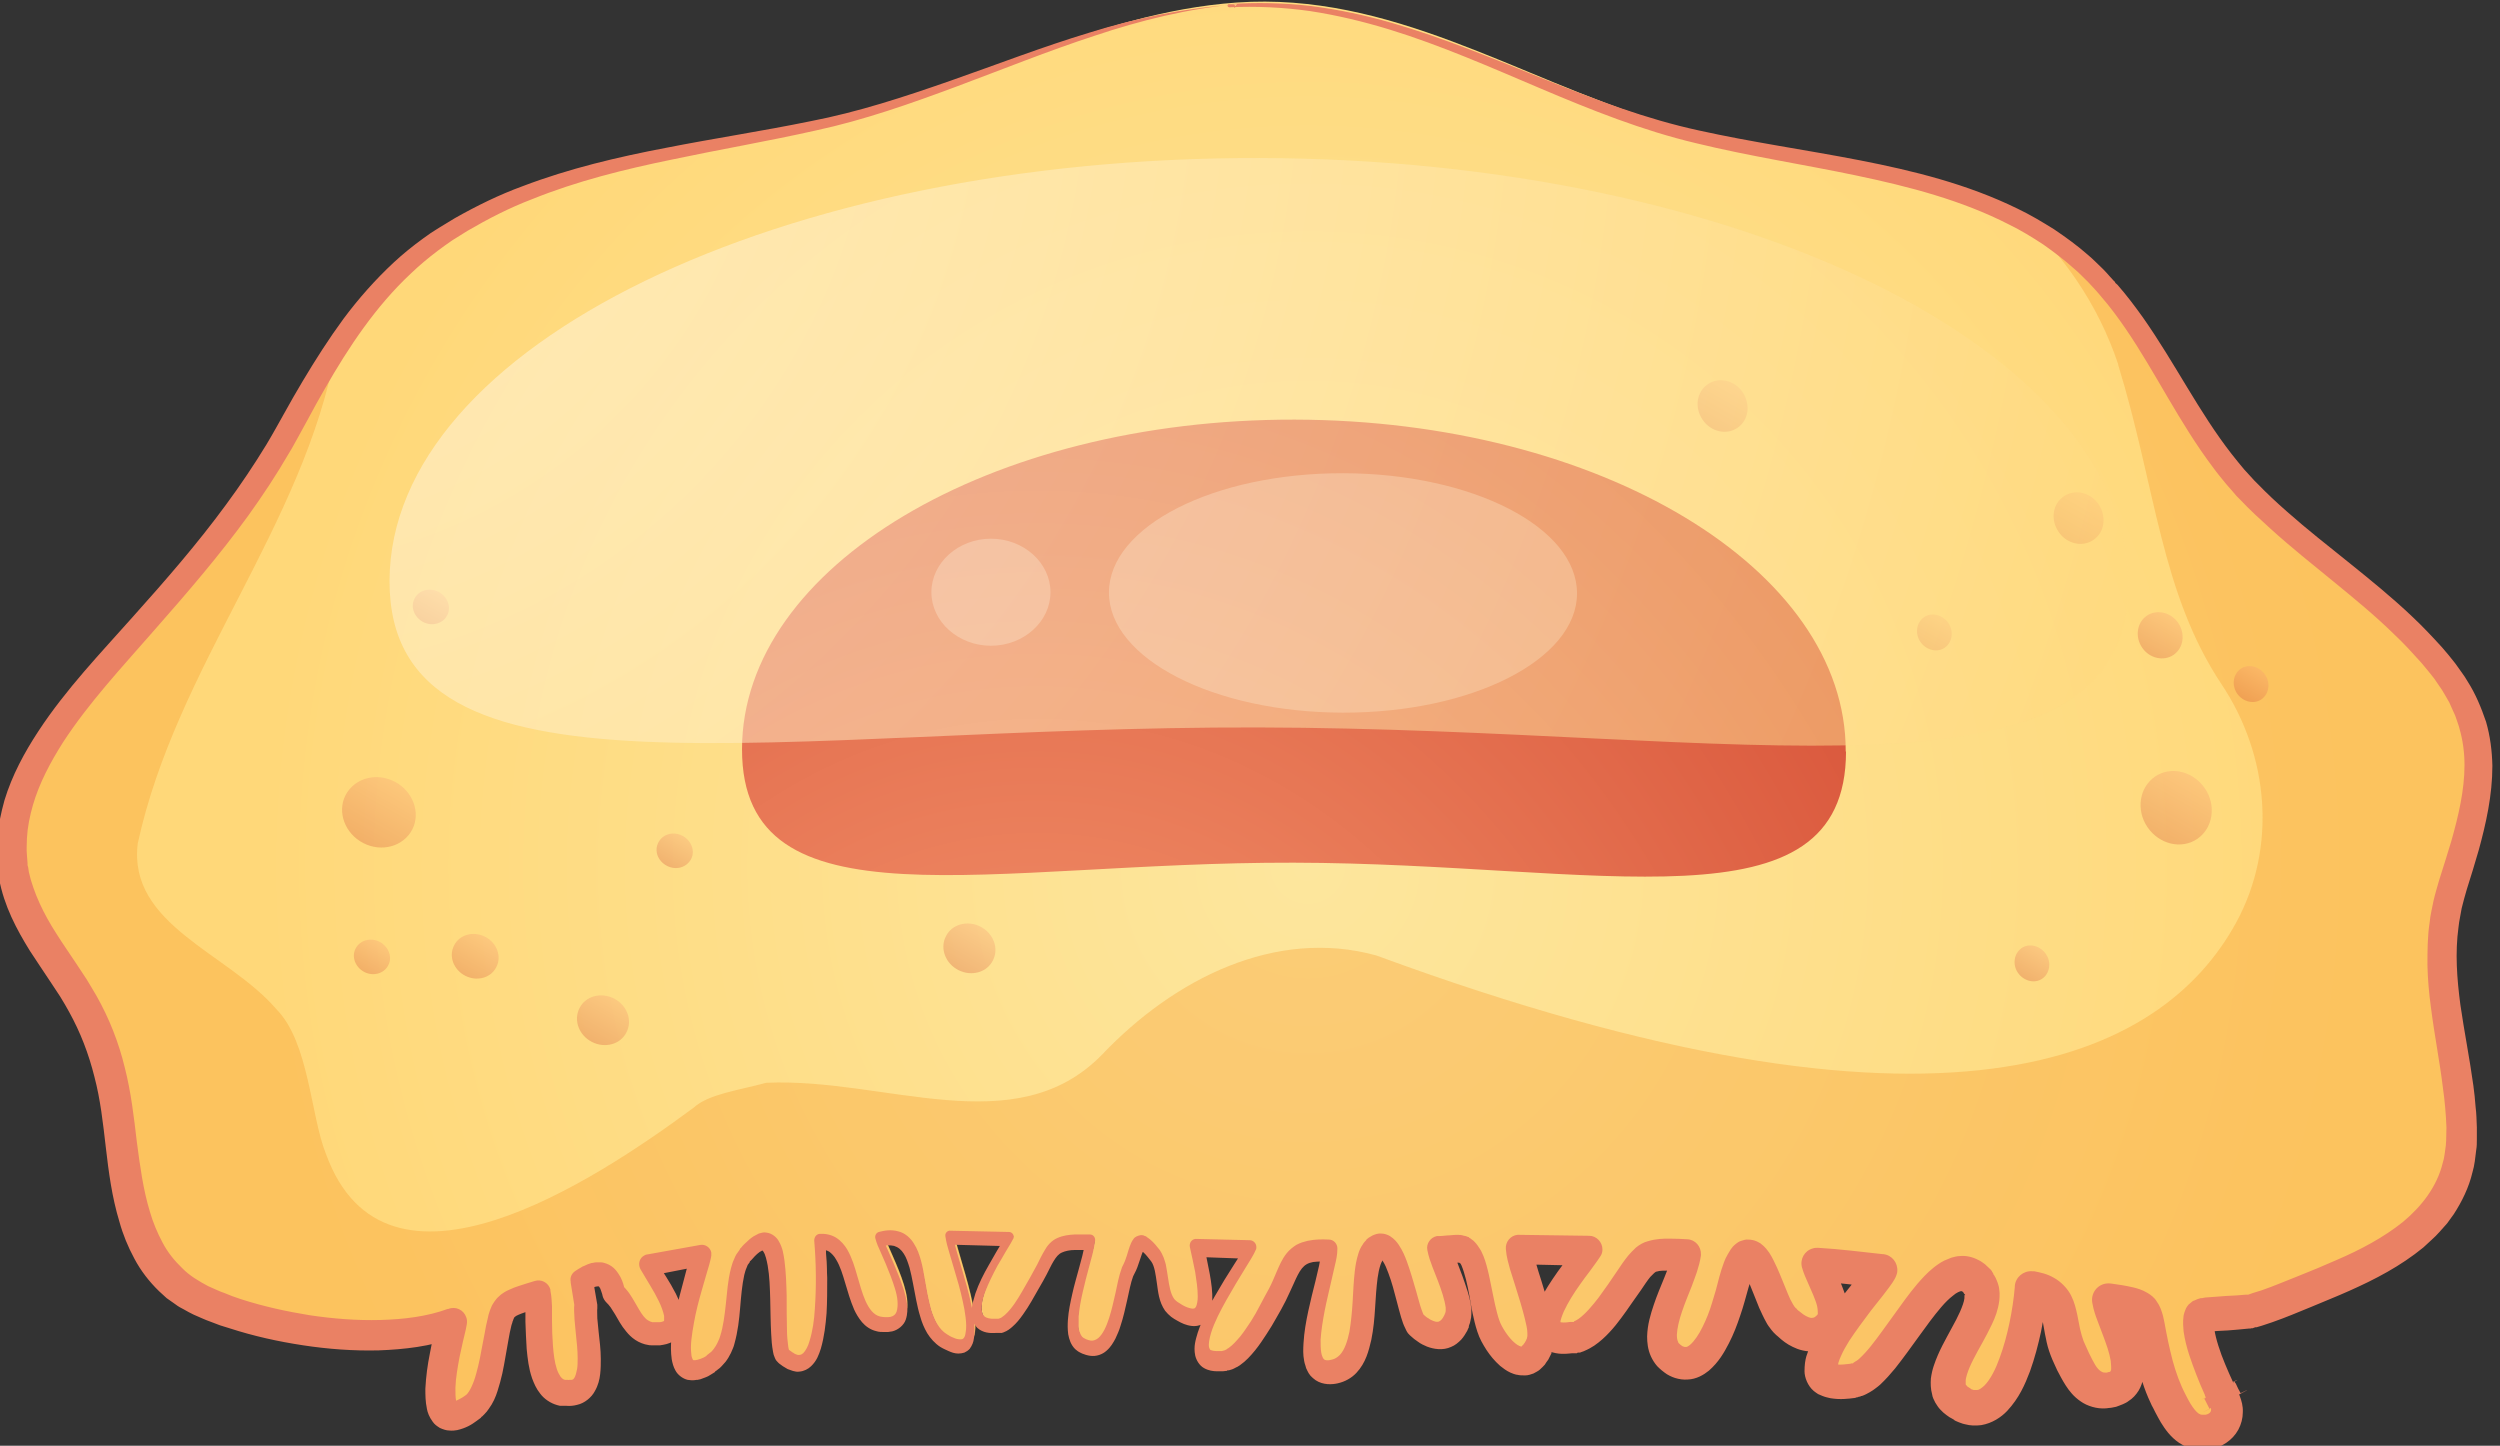 <?xml version="1.0" encoding="UTF-8"?>
<svg id="Layer_2" data-name="Layer 2" xmlns="http://www.w3.org/2000/svg" xmlns:xlink="http://www.w3.org/1999/xlink" viewBox="0 0 78.94 45.65">
  <rect x="0" y="0" width="78.94" height="45.65" fill="#333333" stroke="none"/>
  <defs>
    <style>
      .cls-1 {
        fill: url(#radial-gradient);
      }

      .cls-1, .cls-2, .cls-3, .cls-4, .cls-5, .cls-6, .cls-7, .cls-8, .cls-9, .cls-10, .cls-11, .cls-12, .cls-13, .cls-14, .cls-15, .cls-16, .cls-17, .cls-18, .cls-19, .cls-20, .cls-21 {
        stroke-width: 0px;
      }

      .cls-2 {
        fill: url(#New_Gradient_Swatch_28-2);
      }

      .cls-3 {
        fill: url(#New_Gradient_Swatch_28-3);
      }

      .cls-4 {
        fill: url(#New_Gradient_Swatch_28-9);
      }

      .cls-5 {
        fill: url(#New_Gradient_Swatch_28-8);
      }

      .cls-6 {
        fill: url(#New_Gradient_Swatch_28-5);
      }

      .cls-7 {
        fill: url(#New_Gradient_Swatch_28-6);
      }

      .cls-8 {
        fill: url(#New_Gradient_Swatch_28-4);
      }

      .cls-9 {
        fill: url(#New_Gradient_Swatch_28-7);
      }

      .cls-10 {
        fill: url(#New_Gradient_Swatch_28-12);
      }

      .cls-11 {
        fill: url(#New_Gradient_Swatch_28-11);
      }

      .cls-12 {
        fill: url(#New_Gradient_Swatch_28-14);
      }

      .cls-13 {
        fill: url(#New_Gradient_Swatch_28-10);
      }

      .cls-14 {
        fill: url(#New_Gradient_Swatch_28-13);
      }

      .cls-15 {
        fill: url(#radial-gradient-3);
        opacity: .5;
      }

      .cls-16 {
        fill: url(#radial-gradient-2);
      }

      .cls-22, .cls-18, .cls-19 {
        opacity: .3;
      }

      .cls-17 {
        fill: url(#New_Gradient_Swatch_28);
      }

      .cls-18, .cls-20 {
        fill: #f3911f;
      }

      .cls-19 {
        fill: #fff;
      }

      .cls-21 {
        fill: #ea8164;
      }
    </style>
    <radialGradient id="radial-gradient" cx="224.37" cy="131.01" fx="224.37" fy="131.01" r="33.03" gradientTransform="translate(-183.24 158.09) rotate(-60.49)" gradientUnits="userSpaceOnUse">
      <stop offset="0" stop-color="#fde69d"/>
      <stop offset="1" stop-color="#ffd879"/>
    </radialGradient>
    <radialGradient id="radial-gradient-2" cx="-1179.57" cy="6915.38" fx="-1179.57" fy="6915.38" r="20.74" gradientTransform="translate(2020.79 -13161.5) rotate(.13) scale(1.66 1.91)" gradientUnits="userSpaceOnUse">
      <stop offset="0" stop-color="#f89e74"/>
      <stop offset="1" stop-color="#d75137"/>
    </radialGradient>
    <linearGradient id="New_Gradient_Swatch_28" data-name="New Gradient Swatch 28" x1="208.27" y1="109.51" x2="209.65" y2="109.51" gradientTransform="translate(-183.24 158.09) rotate(-60.49)" gradientUnits="userSpaceOnUse">
      <stop offset="0" stop-color="#d45037"/>
      <stop offset="1" stop-color="#f79b74"/>
    </linearGradient>
    <linearGradient id="New_Gradient_Swatch_28-2" data-name="New Gradient Swatch 28" x1="210.32" y1="104.63" x2="212.5" y2="104.63" xlink:href="#New_Gradient_Swatch_28"/>
    <linearGradient id="New_Gradient_Swatch_28-3" data-name="New Gradient Swatch 28" x1="206.8" y1="106.69" x2="207.87" y2="106.69" xlink:href="#New_Gradient_Swatch_28"/>
    <linearGradient id="New_Gradient_Swatch_28-4" data-name="New Gradient Swatch 28" x1="217.33" y1="102.86" x2="218.4" y2="102.86" xlink:href="#New_Gradient_Swatch_28"/>
    <linearGradient id="New_Gradient_Swatch_28-5" data-name="New Gradient Swatch 28" x1="214.43" y1="113.36" x2="215.5" y2="113.36" xlink:href="#New_Gradient_Swatch_28"/>
    <linearGradient id="New_Gradient_Swatch_28-6" data-name="New Gradient Swatch 28" x1="208.42" y1="114.02" x2="209.96" y2="114.02" xlink:href="#New_Gradient_Swatch_28"/>
    <linearGradient id="New_Gradient_Swatch_28-7" data-name="New Gradient Swatch 28" x1="216.1" y1="122.97" x2="217.63" y2="122.97" xlink:href="#New_Gradient_Swatch_28"/>
    <linearGradient id="New_Gradient_Swatch_28-8" data-name="New Gradient Swatch 28" x1="243.28" y1="150.83" x2="244.69" y2="150.83" xlink:href="#New_Gradient_Swatch_28"/>
    <linearGradient id="New_Gradient_Swatch_28-9" data-name="New Gradient Swatch 28" x1="238.38" y1="153.94" x2="240.61" y2="153.94" xlink:href="#New_Gradient_Swatch_28"/>
    <linearGradient id="New_Gradient_Swatch_28-10" data-name="New Gradient Swatch 28" x1="243.52" y1="154.08" x2="244.6" y2="154.08" xlink:href="#New_Gradient_Swatch_28"/>
    <linearGradient id="New_Gradient_Swatch_28-11" data-name="New Gradient Swatch 28" x1="232.44" y1="152.4" x2="233.53" y2="152.4" xlink:href="#New_Gradient_Swatch_28"/>
    <linearGradient id="New_Gradient_Swatch_28-12" data-name="New Gradient Swatch 28" x1="240.01" y1="144.58" x2="241.09" y2="144.58" xlink:href="#New_Gradient_Swatch_28"/>
    <linearGradient id="New_Gradient_Swatch_28-13" data-name="New Gradient Swatch 28" x1="245.16" y1="146.76" x2="246.73" y2="146.76" xlink:href="#New_Gradient_Swatch_28"/>
    <linearGradient id="New_Gradient_Swatch_28-14" data-name="New Gradient Swatch 28" x1="242.7" y1="135.23" x2="244.27" y2="135.23" xlink:href="#New_Gradient_Swatch_28"/>
    <radialGradient id="radial-gradient-3" cx="230.53" cy="88.95" fx="230.53" fy="88.95" r="65" gradientTransform="translate(-183.24 158.09) rotate(-60.49)" gradientUnits="userSpaceOnUse">
      <stop offset="0" stop-color="#fff"/>
      <stop offset="1" stop-color="#ffd879"/>
    </radialGradient>
  </defs>
  <g id="Layer_1-2" data-name="Layer 1">
    <g>
      <path class="cls-1" d="M70.48,44.05c-.19-.38-1.05-2.24-.73-2.61.06-.06,1.36-.09,1.57-.14.59-.16,1.17-.42,1.74-.64,2.47-.99,5.02-2.11,4.92-5.14-.09-2.71-1.14-4.91-.3-7.61.77-2.47,1.5-4.58-.25-6.83-1.75-2.26-4.34-3.71-6.29-5.77-1.77-1.87-2.66-4.36-4.35-6.3-3.56-4.09-9.66-3.7-14.45-5.19C47.89,2.44,43.91-.26,39.05.08c-4.54.32-8.6,2.78-12.99,3.76-3.99.89-8.45,1.19-11.95,3.49-2.36,1.55-3.66,3.82-4.98,6.23-1.32,2.4-3.01,4.32-4.8,6.36-1.74,1.97-4.24,4.54-3.87,7.39.19,1.46,1.14,2.62,1.91,3.81.86,1.34,1.23,2.63,1.43,4.2.26,2.11.42,4.62,2.58,5.65,2.01.96,5.83,1.53,7.94.73-.06.43-1.11,4.01.72,2.61.46-.35.61-1.54.71-2.08.22-1.17.18-1.12,1.31-1.46.16.7-.2,2.93.82,3.12,1.35.25.59-2.12.71-2.74-.03-.26-.07-.52-.12-.78.55-.38.89-.25,1.02.39.42.34.56,1.24,1.22,1.28,1.5.09.11-1.72-.13-2.17.55-.12,1.1-.21,1.66-.31-.07.51-1.56,4.57.33,3.43,1.02-.62.48-2.7,1.1-3.44,1.55-1.85.79,2.83,1.21,3.18,1.47,1.24,1.23-2.9,1.16-3.61,1.28-.08.76,2.66,2.07,2.62,1.25-.04-.04-2.18-.18-2.71,1.71-.46.85,2.54,2.07,3.23,1.67.95.21-2.64.14-3.27.62.02,1.24.01,1.86.04-.19.39-1.99,2.96-.26,2.74.41-.05.9-1.03,1.07-1.31.66-1.11.42-1.36,1.76-1.31-.06.63-.98,2.83-.27,3.23,1.13.64,1.2-1.85,1.48-2.36.31-.58.19-1.32.85-.45.32.43.1,1.37.61,1.71,1.47.98.82-1.33.7-1.96.55,0,1.1.05,1.65.05-.17.48-2.73,3.84-.78,3.51.63-.11,1.32-1.47,1.59-1.95.57-1.03.42-1.6,1.72-1.54-.02.81-1.27,4,.07,3.85,1.47-.17.72-3.26,1.36-3.86.73-.68,1.02,2.07,1.33,2.37.45.42,1,.54,1.28-.15.23-.55-.44-1.67-.53-2.23.18,0,.6-.08.75,0,.49.28.49,1.88.83,2.57.32.67,1.1,1.5,1.56.45.26-.59-.57-2.37-.62-3.02.73.03,1.46.04,2.19.04-.24.41-2.59,3.03-.47,2.75.61-.08,1.26-1.1,1.57-1.56.74-1.06.63-1.14,1.99-1.06-.09.8-1.27,2.55-.5,3.21,1.09.93,1.8-1.53,1.96-2.17.63-2.57,1.07.45,1.65,1.03.4.4.93.68,1.39.19.46-.49-.23-1.47-.36-1.96.67.04,1.35.13,2.02.2-.27.57-3.51,3.89-.87,3.47,1.19-.19,2.73-4.49,3.93-3.11.82.94-2,3.12-.45,3.87,1.56.75,2.11-2.79,2.17-3.65,1.16.18.76,1.11,1.23,2.06.24.5.53,1.26,1.24,1.13,1.28-.24.12-2.04-.01-2.82,1.28.18,1.08.21,1.34,1.41.12.57.27,1.17.55,1.68.22.41.47.99,1.02,1.04.62.06,1.04-.48.74-1.07-.4-.8.22.42,0,0Z"/>
      <g>
        <path class="cls-16" d="M58.29,23.73c-.01,5.76-7.81,3.53-17.44,3.51-9.63-.02-17.43,2.17-17.42-3.59.01-5.76,7.83-10.42,17.45-10.4,9.63.02,17.42,4.71,17.4,10.48Z"/>
        <ellipse class="cls-19" cx="42.4" cy="18.72" rx="3.78" ry="7.39" transform="translate(23.59 61.08) rotate(-89.87)"/>
        <path class="cls-19" d="M33.17,18.7c0,.93-.85,1.69-1.88,1.69s-1.88-.76-1.88-1.69c0-.93.85-1.69,1.88-1.69s1.88.76,1.88,1.69Z"/>
      </g>
      <path class="cls-20" d="M70.42,43.93s.04.09.06.12c.1.2.02.03-.06-.12Z"/>
      <path class="cls-18" d="M66.88,11.51c1.2,3.9,1.34,7.2,3.27,10.1,1.5,2.25,1.75,5.15.46,7.52-2.35,4.3-9.17,7.66-27.15,1.04-3.18-.88-6.39.74-8.66,3.13-2.74,2.81-6.84.72-10.61.89-.82.23-1.81.35-2.28.78-3.16,2.34-9.74,6.66-11.62,1.46-.48-1.19-.53-3.52-1.56-4.56-1.52-1.78-4.7-2.66-4.38-5.24,1.22-5.6,5.25-10.03,6.26-15.6-.52.81-1,1.66-1.47,2.53-1.32,2.4-3.01,4.32-4.8,6.36-1.74,1.97-4.24,4.54-3.87,7.39.19,1.46,1.14,2.62,1.91,3.81.86,1.34,1.23,2.63,1.43,4.2.26,2.11.42,4.62,2.58,5.65,2.01.96,5.83,1.53,7.94.73-.06.43-1.11,4.01.72,2.61.46-.35.61-1.54.71-2.08.22-1.17.18-1.12,1.31-1.46.16.7-.2,2.93.82,3.12,1.35.25.59-2.12.71-2.74-.03-.26-.07-.52-.12-.78.55-.38.89-.25,1.02.39.42.34.56,1.24,1.22,1.28,1.5.09.11-1.72-.13-2.17.55-.12,1.1-.21,1.66-.31-.07.51-1.56,4.57.33,3.43,1.02-.62.48-2.7,1.1-3.44,1.55-1.85.79,2.83,1.21,3.18,1.47,1.24,1.23-2.9,1.16-3.61,1.28-.08.76,2.66,2.07,2.62,1.25-.04-.04-2.18-.18-2.71,1.71-.46.85,2.54,2.07,3.23,1.67.95.21-2.64.14-3.27.62.02,1.24.01,1.86.04-.19.39-1.99,2.96-.26,2.74.41-.05.9-1.03,1.07-1.31.66-1.11.42-1.36,1.76-1.31-.06.63-.98,2.83-.27,3.23,1.13.64,1.2-1.85,1.48-2.36.31-.58.19-1.32.85-.45.32.43.1,1.37.61,1.71,1.47.98.82-1.33.7-1.96.55,0,1.1.05,1.65.05-.17.48-2.73,3.84-.78,3.51.63-.11,1.32-1.47,1.59-1.95.57-1.03.42-1.6,1.72-1.54-.02.81-1.27,4,.07,3.85,1.47-.17.72-3.26,1.36-3.86.73-.68,1.02,2.07,1.33,2.37.45.42,1,.54,1.28-.15.23-.55-.44-1.67-.53-2.23.18,0,.6-.08.75,0,.49.28.49,1.88.83,2.57.32.67,1.1,1.5,1.56.45.26-.59-.57-2.37-.62-3.02.73.03,1.46.04,2.19.04-.24.41-2.59,3.03-.47,2.75.61-.08,1.26-1.1,1.57-1.56.74-1.06.63-1.14,1.99-1.06-.09.8-1.27,2.55-.5,3.21,1.09.93,1.8-1.53,1.96-2.17.63-2.57,1.07.45,1.65,1.03.4.4.93.68,1.39.19.46-.49-.23-1.47-.36-1.96.67.04,1.35.13,2.02.2-.27.57-3.51,3.89-.87,3.47,1.19-.19,2.73-4.49,3.93-3.11.82.94-2,3.12-.45,3.87,1.56.75,2.11-2.79,2.17-3.65,1.16.18.76,1.11,1.23,2.06.24.5.53,1.26,1.24,1.13,1.28-.24.12-2.04-.01-2.82,1.47.21,1,.21,1.49,2.03.12.42.28.84.48,1.23.2.39.46.84.94.88.62.06,1.04-.48.74-1.07-.21-.42-.14-.28-.06-.12-.26-.55-.97-2.15-.67-2.49.06-.06,1.36-.09,1.57-.14.59-.16,1.17-.42,1.74-.64,2.47-.99,5.02-2.11,4.92-5.14-.09-2.71-1.14-4.91-.3-7.61.77-2.47,1.5-4.58-.25-6.83-1.75-2.26-4.34-3.71-6.29-5.77-1.77-1.87-2.66-4.36-4.35-6.3-.9-1.03-1.96-1.78-3.12-2.34,1.43,1.31,2.56,2.89,3.21,4.84Z"/>
      <path class="cls-21" d="M39.06.13c-1.54.14-3.04.51-4.5,1-1.47.48-2.9,1.06-4.35,1.6-1.45.54-2.92,1.06-4.45,1.39-1.51.34-3.04.6-4.55.92-1.51.31-3,.68-4.41,1.25-.71.27-1.39.62-2.04,1l-.48.3c-.14.1-.32.22-.46.33-.29.22-.58.46-.85.72-1.1,1.03-1.95,2.3-2.71,3.63-.19.33-.38.67-.56,1.01l-.28.51c-.1.17-.18.34-.29.51-.4.69-.83,1.34-1.29,1.98-.92,1.27-1.94,2.45-2.96,3.61-1.02,1.17-2.07,2.29-2.89,3.55-.4.63-.75,1.29-.95,1.98-.1.35-.17.69-.19,1.05,0,.18-.02.35,0,.53l.02.26v.02s0,0,0,0v.04s.02.07.02.07l.02.14.06.24.08.25c.06.17.12.33.2.5.15.33.33.65.53.96.2.32.42.63.63.95l.33.5.15.25.16.27c.4.71.7,1.47.89,2.26.2.78.29,1.58.38,2.34.1.76.2,1.51.41,2.2.1.35.24.68.4.98.16.31.38.58.62.81.23.24.54.42.82.57.17.07.36.17.52.22l.25.1.26.09c.71.23,1.44.39,2.18.51.74.11,1.49.17,2.23.15.74-.02,1.48-.11,2.13-.35h.02c.23-.09.48.03.56.26.03.07.03.15.02.22-.02.13-.04.2-.06.29l-.06.25c-.04.17-.07.33-.11.5-.06.33-.12.66-.13.97,0,.15,0,.3.02.4,0,.05.03.08.02.07,0,0-.07-.05-.08-.04-.02,0,.02,0,.06-.02.05-.02.1-.05.16-.08.06-.03.12-.08.18-.12h0s.03-.03-.03.02h0s0,0,0,0h.01s.02-.03.02-.03c.01-.01.04-.03.04-.04,0-.01,0-.01.02-.03.06-.09.12-.22.17-.36.05-.14.09-.3.13-.46.04-.16.07-.32.1-.49l.1-.52c.03-.17.06-.34.11-.53.01-.05.02-.1.04-.15.01-.05.04-.11.06-.16.02-.06.06-.12.1-.18.04-.06.09-.12.15-.17.06-.06.11-.09.17-.13.05-.03.11-.06.16-.08.1-.05.19-.08.28-.11.18-.06.34-.11.51-.16h0c.21-.07.44.05.5.27,0,.01,0,.02,0,.04.04.19.04.34.05.49v.43c0,.28.01.55.03.81.02.26.05.52.12.73.03.1.08.19.12.25.05.06.09.09.14.1h.02s0,0,0,0h0s0,0,0,0c0,0,.02,0-.02,0h.01s.03,0,.03,0h.05s.04.01.04,0c.02,0,.05,0,.08,0,.04-.01.05-.01.09-.07.03-.05.06-.15.08-.26.02-.11.02-.23.02-.36,0-.25-.03-.52-.06-.8-.01-.14-.03-.28-.04-.43,0-.15-.03-.29,0-.52v.11s-.12-.74-.12-.74v-.03c-.03-.14.04-.27.15-.34.06-.04.12-.08.18-.11.03-.02.06-.04.1-.05.04-.02.07-.03.11-.05.04-.01.08-.03.12-.04.05,0,.09-.02.14-.02.05,0,.1,0,.16,0,.05,0,.11.02.17.04.11.04.21.11.28.19.07.08.12.16.16.23.04.08.07.15.09.22.02.07.04.14.05.21l-.12-.2c.22.19.33.39.43.56.1.17.19.34.28.45.05.06.09.1.14.13.05.03.09.05.14.06,0,0,.04,0,.03,0h.07c.06,0,.08,0,.11,0,.06,0,.12-.02.14-.03.02-.01,0,0,.02-.02,0-.02,0-.08,0-.15-.03-.14-.09-.31-.17-.47-.08-.16-.17-.33-.27-.49l-.15-.25c-.05-.09-.1-.17-.16-.27h0c-.08-.16-.03-.35.13-.43.03-.02.06-.03.09-.03l1.67-.3h0c.16-.03.32.08.35.24,0,.03,0,.07,0,.1-.02.13-.05.21-.07.3l-.08.27-.15.52c-.1.35-.19.69-.25,1.04-.06.34-.12.7-.08.98,0,.07.03.13.04.16.02.03.02.02.03.03.04.01.19-.02.33-.09l.1-.06h0s-.03.02-.02.01h0s.01-.02.01-.02l.03-.02.05-.04c.09-.06.1-.1.14-.14.04-.05.08-.12.11-.18.03-.07.07-.14.09-.22.1-.31.14-.66.18-1.02.04-.36.06-.73.16-1.12.03-.1.05-.19.1-.29.02-.05.04-.1.07-.15l.1-.14.02-.04h0s.01-.02.01-.02h.01s.05-.06.05-.06c.03-.03.06-.07.1-.1.08-.08.16-.15.25-.21.05-.03.11-.06.17-.09.08-.02.15-.05.24-.03.19.02.34.17.39.27.13.22.15.42.18.61.05.38.06.75.07,1.12,0,.37,0,.73.01,1.09,0,.18.02.35.04.51,0,.03.02.08.02.09,0,0,0,.03,0,.01,0,0-.02-.01,0,0l.11.08s.06.03.08.05c.03.01.06.02.08.03.02,0,.05.01.07,0,.04,0,.07-.02.11-.05.08-.08.16-.23.2-.38.1-.32.15-.67.17-1.03.05-.71.04-1.44-.02-2.15h0c0-.11.07-.2.17-.21h0c.17-.01.36.02.52.12.16.1.27.24.35.37.16.28.24.56.32.84.08.27.15.54.26.79.11.24.25.44.46.49.05.01.11.02.16.02,0,0,.02,0,.01,0h.03s.05,0,.05,0c.04,0,.05-.01.08-.01.1-.02.16-.08.19-.16.03-.09.04-.21.03-.34-.01-.13-.04-.26-.08-.39-.08-.26-.18-.52-.29-.78l-.17-.39c-.06-.13-.12-.26-.16-.42-.02-.08.02-.17.11-.2h0s0,0,0,0c.19-.05.39-.08.61-.02.22.05.4.22.5.39.11.17.17.35.22.53.05.18.08.35.11.53.06.35.12.69.21,1.02.1.32.24.62.5.78.04.03.15.09.21.11.06.03.14.05.2.05.06,0,.09,0,.12-.04.03-.03.05-.09.06-.17.03-.14.02-.32,0-.48-.02-.17-.05-.34-.09-.51-.07-.34-.17-.68-.27-1.01l-.15-.51c-.05-.17-.1-.33-.13-.54-.01-.08.04-.15.12-.17,0,0,.02,0,.02,0h0s1.87.04,1.87.04h0c.08,0,.15.07.15.15,0,.02,0,.05-.02.07-.08.16-.17.29-.25.43-.08.14-.16.28-.24.41-.15.28-.29.56-.4.85-.05.14-.09.29-.1.43-.01.14.01.26.08.32.06.06.19.09.34.08h.11s.03-.01.03-.01h0s0,0-.02,0h0s0,0,0,0h.01s.04-.01.06-.02c.02-.02.08-.05.13-.1.1-.09.2-.21.29-.34.09-.13.17-.26.25-.4l.24-.42c.08-.14.15-.27.23-.42.07-.14.14-.29.23-.44.08-.15.22-.32.41-.4.18-.08.36-.1.53-.11.17,0,.33,0,.5,0h0c.09,0,.16.08.16.17v.02c-.04.31-.12.56-.19.83-.07.26-.14.52-.2.79-.06.26-.11.52-.13.78,0,.13,0,.25,0,.37.02.11.06.21.11.27.03.03.05.04.13.08.05.02.09.03.14.04.09.01.16-.02.24-.08.15-.13.26-.38.34-.63.08-.25.14-.51.2-.78.06-.27.1-.53.21-.83l.05-.1s.03-.06.04-.09c.02-.05.04-.11.06-.17.04-.13.07-.25.14-.41.02-.04.04-.08.08-.13.01-.02.05-.05.09-.07.04-.02.08-.03.13-.04.05,0,.08,0,.11.02.03.01.07.02.08.04.04.03.09.06.11.08.13.11.21.22.3.33l.06.1s.04.08.06.13c.03.08.05.15.07.22.03.15.05.29.07.42.04.26.08.52.2.68l.05.05s.04.03.05.04c.03.02.11.07.16.1.1.06.22.1.3.11.08,0,.09,0,.13-.07.03-.07.05-.19.05-.31,0-.25-.04-.51-.08-.77-.05-.26-.11-.52-.17-.8-.02-.12.05-.23.17-.25.02,0,.03,0,.05,0h0s1.65.04,1.65.04h.02c.12,0,.22.11.21.23,0,.03,0,.05-.02.08-.06.14-.11.21-.16.3l-.16.26-.31.51c-.2.34-.4.68-.57,1.03-.08.17-.16.35-.21.52-.05.17-.09.36-.06.46.02.05.02.06.05.08.03.01.09.03.17.03.04,0,.08,0,.12,0h.06s.02,0,.02,0h0s0,0,0,0c-.05.01-.01,0-.02,0h0s.04-.01.04-.01l.07-.02s.02-.02.03-.02c.01,0,.02,0,.03-.02l.05-.03c.13-.09.25-.23.37-.37.12-.15.22-.31.33-.47.1-.16.2-.33.29-.51.09-.18.19-.35.28-.52.09-.17.16-.34.24-.53.08-.18.16-.39.32-.59.08-.1.19-.19.3-.26.06-.03.12-.06.18-.08.06-.02.12-.03.18-.05.24-.05.45-.05.67-.04.15,0,.27.13.27.28h0s0,0,0,0c0,.21-.04.37-.08.54l-.11.48c-.07.32-.15.63-.21.94-.06.31-.11.62-.13.92,0,.15,0,.29.02.41.02.12.07.21.1.22.03.02.1.04.24,0,.09-.02.17-.07.25-.15.15-.16.24-.44.3-.73.05-.3.08-.61.1-.93.02-.32.03-.65.07-.99.02-.17.05-.35.11-.54.03-.1.07-.2.15-.31.01-.03.04-.05.06-.08l.04-.04h0s-.02,0,.02-.03h0s.01-.01.01-.01l.05-.04s.08-.05.12-.07c.09-.04.18-.07.28-.06.1,0,.2.04.27.08.14.09.22.19.28.28.12.18.19.35.25.51.12.33.21.65.3.96.04.16.09.31.13.46.02.07.05.14.07.2.01.03.02.05.03.07,0,0,0,.02,0,0,0,0-.03-.03,0,0,.07.06.1.09.16.12.05.04.1.06.15.08.1.04.16.03.19.01.04-.02.1-.07.15-.18l.02-.04v-.02s.01,0,.01,0h0s-.01.04-.01.03h0s.03-.09.03-.11c0-.01,0-.01,0-.03v-.08c-.03-.24-.13-.54-.24-.83l-.18-.46c-.06-.16-.12-.32-.16-.53-.04-.2.1-.4.3-.44.02,0,.04,0,.05,0h.02c.05,0,.16-.01.25-.02.1,0,.2-.02.32-.02.06,0,.13,0,.22.03.03,0,.05.01.08.02l.05.02h.02s.01.02.01.02l.05.03.05.04.03.02s.03.03.05.05c.03.03.06.07.09.11.03.04.04.06.06.09l.05.08c.11.22.16.41.21.61.05.19.08.38.12.56.04.18.07.36.11.53.04.17.08.34.13.48.04.13.13.28.21.4.09.13.19.25.29.33.1.09.2.11.2.11,0,0,0,0,0,0,0-.01,0,0,.02-.02.01-.02.02-.02.04-.04.01-.02.03-.04.05-.07l.05-.09v-.02s.02-.01.02-.01h0s-.02.05-.02.04h0s0,0,0,0l.02-.07v-.03s.02-.02.01-.02c0,0,0-.01,0-.02,0,0,0,0,0-.02v-.05c0-.13-.04-.3-.08-.46-.08-.33-.19-.68-.3-1.03-.06-.18-.11-.35-.17-.54-.05-.19-.11-.37-.13-.63-.02-.23.15-.43.37-.45.01,0,.03,0,.04,0h.02s2.18.03,2.18.03h.02c.23,0,.42.2.42.43,0,.08-.02.15-.06.21-.08.12-.12.18-.18.26l-.16.22c-.11.14-.21.28-.31.42-.2.28-.38.57-.51.85-.06.14-.11.28-.11.35,0,.03,0,.05,0,.01,0-.03-.05-.04-.02-.03.03.02.18.03.33,0h.05s.01,0,.01,0h0s0,0,0,0c-.02,0,.04,0-.04,0h0s.03,0,.03,0h.07s0-.02.02-.03c0,0,0,0,.01,0l.04-.02s.05-.03.08-.05c.21-.15.43-.41.63-.67.1-.14.2-.28.3-.42l.3-.44c.1-.15.2-.3.33-.46.07-.08.15-.17.25-.26.11-.09.25-.17.38-.2.27-.08.48-.08.68-.08.2,0,.38.01.56.02h0c.25.01.44.23.43.48,0,.01,0,.02,0,.03-.03.21-.08.37-.13.53-.05.15-.11.3-.16.44-.11.28-.22.54-.31.81-.09.26-.15.52-.16.72,0,.1.01.18.04.23,0,.03.02.04.04.06,0,0,.02.02.02.02.03.02.06.05.08.06.01,0,.02,0,.03.01.01,0,.03.01.04.01.02,0,.03,0,.04,0,.02,0,.06-.01.13-.07.13-.11.28-.33.39-.56.12-.24.22-.49.3-.76.04-.13.08-.27.12-.4l.11-.42c.04-.15.09-.31.15-.47l.05-.12.07-.13s.06-.1.09-.15c.02-.03.05-.06.07-.09l.04-.04s.04-.03.06-.05c.02-.02.05-.03.07-.05.02-.01.05-.03.09-.04.07-.02.14-.05.23-.04.08,0,.17.02.22.04.06.02.12.06.16.08.16.12.21.21.28.3.11.17.17.32.24.46.13.29.23.56.34.82.05.13.11.25.17.35.03.05.06.09.08.11,0,0,0,0,.01.01,0,0,0,0,0,0h.01s.02.03.02.03c.03.03.05.05.07.06.08.07.18.14.25.17.08.04.14.05.17.04.03,0,.07-.01.12-.06.01-.01.03-.03.04-.04h0c-.07.08-.02.02-.03.04h0s0-.01,0-.01l.02-.02.03-.04s0,0,0,0c0,0,0,.01-.01.02,0,0,0,0,0,0h0s0-.02,0-.02c0-.04,0-.13-.02-.23-.02-.1-.07-.22-.12-.35-.05-.12-.11-.25-.17-.39-.06-.14-.13-.28-.19-.49-.07-.26.08-.53.34-.6.05-.02.11-.02.16-.02h.01c.7.04,1.38.13,2.04.2h.02c.27.03.46.27.44.54,0,.06-.03.13-.05.18-.02.04-.04.08-.06.11l-.05.08-.1.14-.19.25-.38.48c-.24.32-.48.64-.69.96-.1.16-.19.32-.26.48-.04.08-.06.15-.08.21-.02.07-.02.11-.02.13,0,.02,0-.06-.05-.08,0,0-.01-.01-.02-.01,0,0,0,0,0,0,0,0,.03,0,.04.01.1.02.27,0,.44-.02h0s0,0,0,0c-.02,0,.05-.01-.04,0h.02s.04-.01.04-.01h.04s.02-.01.02-.01c0,0,0,0,0,0,0-.01-.01,0,.02-.02.02-.02.05-.03.08-.05.03-.02.06-.04.09-.07.12-.11.24-.24.36-.39.24-.3.47-.63.71-.96.24-.33.48-.68.77-1.02.15-.17.3-.34.5-.5.1-.08.21-.16.35-.23.07-.03.15-.06.22-.09.09-.02.17-.05.27-.05.19-.02.4.03.57.12.09.04.15.09.22.14.06.05.11.11.17.16l.02.02s-.03-.03.03.04h0s0,.01,0,.01l.02.03.02.03v.02s.03.04.03.04c.03.05.06.1.08.16.03.06.03.09.05.14.03.09.03.18.04.26,0,.08,0,.17-.01.24-.04.3-.13.53-.23.74-.1.21-.2.4-.3.58-.2.36-.4.71-.49,1.01-.02.07-.04.14-.04.19,0,.05,0,.09,0,.11,0,.02,0,.03.03.05,0,0,.01.01.01.02l.03.02s.04.03.06.04h.02s0,.02,0,.02h0s-.04-.01-.03-.01h0s.07.03.07.03c.02,0,.05.02.06.02,0,0,.01,0,.02,0,0,0,.03,0,.04,0,.02,0,.03,0,.05,0,.06,0,.13-.05.23-.14.19-.19.36-.53.48-.87.13-.35.23-.72.31-1.1.08-.38.14-.78.17-1.14v-.03c.02-.28.27-.49.55-.47.02,0,.04,0,.06,0,.2.04.41.08.63.21.22.12.43.34.54.56.11.22.15.42.19.59l.09.46c.03.14.07.26.11.38.03.06.04.1.08.18l.1.22c.07.14.13.26.19.36.06.1.13.17.18.2.05.03.07.04.13.04.02,0,.03,0,.05,0-.01,0,.03,0-.03,0h0s0,0,0,0h0s.01,0,.01,0h.03s.06-.02.06-.02c0,0,0,0,.02,0,0,0,.02,0,.02-.01.02-.01,0,0,.03-.05.01-.06,0-.17-.01-.29-.04-.25-.14-.53-.25-.82l-.17-.45c-.06-.16-.12-.32-.16-.55-.06-.29.13-.57.42-.62.06-.01.12-.01.18,0h0c.22.03.43.06.69.12.12.03.28.07.46.18.05.03.09.06.14.1.04.04.09.08.12.13.03.05.06.09.09.14.02.04.04.09.06.13.06.16.09.29.11.4l.06.32c.04.2.08.41.13.61.09.4.21.78.36,1.12.02.04.04.08.06.13l.07.14c.05.09.09.18.14.26.09.15.19.27.26.32.04.02.07.04.1.04h.01s0,0,0,0c-.01,0,.03,0-.02,0h.08s.03,0,.04,0c0,0,0,0,.02,0,.08-.02.13-.05.15-.09.02-.03.03-.08,0-.18l-.02-.03-.04-.07-.07-.14-.05-.1c1.87-.91.53-.23.95-.43v.02s.03.04.03.04l.07.15.08.15c.83-.41-1.11.61-.92.48v-.02s-.03-.04-.03-.04l-.04-.08-.15-.31c-.09-.2-.18-.41-.26-.62-.08-.21-.16-.42-.23-.64-.07-.22-.13-.45-.17-.72-.01-.14-.03-.28,0-.5.01-.06.03-.11.06-.19.01-.03.03-.07.06-.11l.04-.05s.23-.19.14-.11l.05-.02s.06-.03.09-.04c.03-.01.07-.02.1-.03h.04s.1-.02.1-.02c.24-.02.45-.03.67-.05.21-.01.43-.02.61-.04h.03s.01,0,.01,0h0s0,0,0,0h.04s.14-.05.14-.05c.09-.03.19-.06.29-.09.38-.13.77-.3,1.18-.46.4-.16.79-.32,1.17-.49.77-.33,1.5-.72,2.11-1.21.6-.5,1.07-1.12,1.25-1.85.06-.18.07-.37.1-.56.02-.19.01-.39.02-.57-.01-.21-.02-.44-.04-.63l-.03-.3-.04-.31c-.1-.83-.27-1.68-.38-2.55-.06-.44-.1-.88-.11-1.33,0-.45,0-.91.07-1.36.02-.23.08-.45.12-.67.05-.22.12-.45.18-.66.13-.41.26-.82.38-1.22.23-.81.42-1.62.42-2.41,0-.39-.05-.78-.16-1.16-.02-.09-.06-.18-.09-.28l-.05-.14-.06-.13c-.04-.09-.08-.18-.12-.27l-.15-.26c-.05-.09-.1-.17-.16-.25l-.17-.25c-.12-.15-.27-.34-.4-.49-.27-.3-.55-.61-.86-.9-.6-.59-1.26-1.13-1.92-1.67-.66-.54-1.34-1.08-1.99-1.67-.32-.29-.65-.59-.95-.91l-.12-.12-.11-.13-.21-.24c-.14-.17-.29-.35-.42-.53-1.07-1.42-1.81-2.99-2.76-4.38-.24-.35-.49-.69-.76-1-.12-.15-.28-.32-.42-.47-.15-.14-.28-.29-.44-.42-.31-.28-.64-.53-.98-.77-.35-.23-.71-.45-1.08-.63-1.5-.77-3.16-1.2-4.83-1.55-1.67-.35-3.38-.61-5.06-1.02-1.69-.4-3.31-1.05-4.89-1.72-1.58-.67-3.16-1.37-4.79-1.87-.82-.25-1.65-.45-2.5-.58-.85-.12-1.7-.16-2.56-.12h0s-.05-.02-.05-.05c0-.03.02-.05.05-.05.86-.06,1.73-.04,2.59.06.86.11,1.71.29,2.54.53,1.66.48,3.26,1.15,4.85,1.79.8.32,1.6.63,2.4.91.82.28,1.63.52,2.46.7,1.67.37,3.37.61,5.07.94,1.69.33,3.4.75,4.99,1.53.4.19.78.42,1.15.65.37.25.73.51,1.06.8.17.14.33.31.49.46.08.08.15.16.22.24l.11.12.03.03.02.02v.02s.07.06.07.06c.29.33.56.69.81,1.04,1.01,1.44,1.77,2.99,2.8,4.31.13.17.26.32.39.48l.22.24.1.11.11.11c.29.3.6.59.92.87.63.56,1.31,1.09,1.98,1.63.67.54,1.35,1.09,1.99,1.7.32.3.62.62.93.96.15.17.27.32.42.51l.2.28c.07.09.13.19.19.29.25.39.43.83.58,1.27.13.45.19.92.2,1.39,0,.93-.2,1.82-.43,2.66-.12.42-.25.84-.38,1.25-.06.2-.11.39-.16.59-.03.2-.08.39-.1.6-.11.8-.05,1.62.06,2.45.12.83.29,1.68.41,2.55l.04.33.03.34c.03.23.03.43.04.65,0,.13,0,.24,0,.36,0,.12,0,.24-.02.35-.03.24-.05.48-.12.71-.11.47-.33.92-.59,1.32l-.21.29c-.08.09-.16.18-.24.27-.08.09-.16.17-.25.25-.09.08-.17.16-.26.24-.72.59-1.53,1.01-2.34,1.37-.4.18-.81.34-1.21.51-.39.16-.79.33-1.22.48-.11.04-.22.07-.33.11l-.17.05h-.04s-.05.02-.08.03h-.04s-.03.01-.03.01h-.05c-.25.03-.46.04-.67.06-.21.01-.43.02-.62.04h-.06s-.02.01,0,0c.02,0,.04,0,.06-.02.02,0,.04-.02.05-.03.03-.02.02-.01,0,0-.1.08.11-.1.1-.09,0,0,.01-.01.02-.02.01-.02.02-.03.02-.04,0-.02.01-.03.01-.03,0,0,0,.07,0,.14.02.16.07.35.13.54.06.19.13.38.21.57.08.19.16.38.25.57l.13.27.03.06.02.03h0c.2-.1-1.75.91-.92.49l-.07-.14-.07-.14-.02-.03v-.02c.4-.21-.95.45.92-.47-.01-.03,0,0,0,0v.02s.03.04.03.04l.07.14.04.07.05.11c.06.16.11.33.1.52,0,.19-.05.38-.14.55-.19.35-.54.56-.88.62-.04,0-.1.01-.14.02-.05,0-.11,0-.12,0h-.08c-.07,0-.04,0-.06,0h-.03s-.07-.02-.07-.02c-.18-.03-.35-.11-.49-.2-.28-.19-.45-.44-.58-.65-.06-.11-.12-.21-.17-.31l-.07-.14c-.03-.05-.06-.11-.08-.16-.21-.44-.34-.89-.44-1.33-.05-.22-.1-.44-.14-.65l-.06-.31c-.02-.1-.04-.18-.06-.22-.02-.05.01.01.01,0,0,0-.06-.03-.14-.05-.16-.04-.38-.07-.58-.1l.6-.62c.02.09.06.23.11.37l.17.44c.11.31.23.63.3,1.01.03.19.05.41,0,.67-.03.13-.07.27-.15.4-.08.13-.19.25-.32.33-.06.05-.12.07-.18.1-.06.03-.14.05-.21.08l-.15.03c-.06,0-.13.02-.19.02-.26.02-.57-.07-.78-.22-.22-.15-.36-.33-.47-.5-.11-.17-.19-.33-.27-.48l-.1-.22c-.03-.07-.08-.17-.11-.26-.07-.18-.12-.37-.15-.54-.04-.17-.06-.34-.09-.48-.03-.14-.06-.26-.09-.32-.04-.06-.06-.08-.12-.12-.05-.04-.16-.06-.27-.08l.61-.49c-.04.45-.11.86-.19,1.28-.09.42-.2.84-.35,1.26-.16.42-.34.84-.72,1.25-.19.2-.47.39-.82.45-.18.02-.34.02-.52-.03-.04-.01-.09-.02-.13-.04-.04-.01-.05-.02-.08-.03l-.07-.03h0s-.04-.02-.04-.02h0s-.02-.02-.02-.02l-.05-.03c-.06-.03-.13-.07-.19-.12-.03-.02-.06-.05-.1-.08l-.09-.09c-.06-.06-.11-.14-.16-.22-.04-.08-.09-.17-.1-.26-.05-.18-.05-.35-.04-.5.02-.15.05-.28.09-.4.16-.48.38-.84.57-1.2.1-.18.19-.35.26-.51.07-.16.13-.32.14-.43,0-.05,0-.09,0-.11,0,0,0-.02,0,0,0,0,0,.02.02.02,0,0,0,0,0,0v-.02s-.03-.03-.03-.03l-.02-.03h0s0-.01,0-.01c.06.07.02.02.03.04h0s-.04-.05-.05-.06c-.01,0-.03-.02-.04-.02,0,0-.01-.01-.01,0,0,0,0,0-.01,0-.02,0-.14.04-.25.14-.12.09-.25.22-.37.36-.24.28-.48.61-.71.93-.24.33-.48.67-.75,1.01-.14.17-.29.34-.47.51-.04.04-.1.08-.15.12-.05.04-.11.08-.18.12-.05.03-.16.09-.25.12h-.03s-.02.02-.02.02h-.04s-.04.02-.04.02h-.02c-.1.02-.03.01-.05.02h0s-.01,0-.01,0c-.23.03-.47.06-.78.01-.08-.02-.15-.03-.25-.07-.05-.02-.09-.04-.14-.06-.05-.03-.1-.07-.14-.1-.19-.16-.29-.43-.29-.62,0-.19.02-.35.06-.48.04-.13.09-.25.14-.36.1-.22.21-.41.33-.59.24-.37.49-.7.74-1.03l.38-.48.18-.23.08-.11.04-.07.4.71c-.68-.07-1.35-.17-1.99-.2l.51-.62c.02.07.08.21.13.34.06.13.12.27.18.42.06.15.12.31.16.49.04.18.07.39.03.64l-.02.09s-.02.06-.04.11c-.02.04-.04.08-.06.12-.02.04-.05.08-.05.09l-.03.04-.02.02h0s-.04.06-.04.06h0s-.12.12-.12.12c-.17.15-.41.27-.68.29-.26.02-.5-.05-.68-.14-.19-.09-.33-.2-.47-.33-.04-.03-.07-.06-.09-.08l-.02-.02-.03-.03-.06-.07c-.07-.09-.13-.17-.17-.25-.09-.16-.15-.3-.22-.45-.12-.29-.22-.56-.33-.82-.05-.12-.11-.25-.16-.32-.02-.03-.06-.07-.02-.03,0,0,.03.02.06.03.02,0,.07.02.11.02.05,0,.08,0,.12-.02.04-.02.05-.02.06-.03,0,0,.02-.02.02-.02h0s0,0,0,0c0,.01-.01.02-.02.04l-.03.06-.03.08c-.04.12-.08.23-.12.37l-.12.43c-.04.15-.09.3-.14.45-.1.3-.21.59-.36.88-.15.29-.32.59-.63.86-.16.13-.39.27-.67.28-.14.01-.27-.01-.4-.05-.06-.02-.11-.04-.17-.07-.06-.03-.11-.06-.16-.1-.04-.03-.06-.05-.09-.07-.06-.05-.1-.09-.14-.13-.08-.09-.15-.2-.2-.31-.1-.22-.12-.44-.12-.63.01-.38.11-.7.21-1,.1-.3.22-.58.33-.85.05-.13.11-.27.15-.39.04-.12.08-.25.09-.33l.43.51c-.17,0-.35-.02-.51-.02-.16,0-.31,0-.39.03-.04,0-.06.03-.09.05-.03.03-.07.07-.12.12-.09.11-.19.26-.29.41l-.31.44c-.1.15-.21.3-.32.45-.11.15-.23.3-.37.45-.14.15-.29.29-.48.42-.05.03-.1.06-.15.09l-.08.04s-.07.03-.11.05c-.04.01-.08.03-.11.04h-.07s-.03.02-.03.02h0s-.04,0-.04,0h0s-.02,0-.02,0h-.08c-.21.02-.43.05-.73-.06-.15-.05-.33-.18-.43-.36-.11-.19-.11-.36-.1-.51.03-.28.11-.48.2-.67.18-.37.39-.68.6-.98.11-.15.22-.3.33-.44l.16-.21c.05-.07.11-.15.13-.18l.37.65-2.21-.05.44-.45c0,.11.05.29.1.45.05.17.1.34.16.52.11.35.22.71.31,1.1.04.19.08.39.09.63v.09s0,.08,0,.12c0,.04-.01.08-.02.12,0,.05-.01.05-.02.08l-.02.07h0s-.02.05-.02.05h0s0,.03,0,.03l-.02.04-.08.16c-.04.05-.08.11-.11.16-.04.05-.1.1-.15.15-.05.05-.14.09-.21.13-.08.03-.17.06-.26.06-.09,0-.18,0-.25-.02-.04,0-.08-.02-.12-.03l-.1-.04c-.13-.06-.23-.14-.32-.21-.18-.16-.31-.32-.43-.5-.12-.19-.22-.36-.29-.58-.07-.21-.11-.4-.15-.58-.04-.19-.07-.37-.1-.55-.03-.18-.07-.35-.11-.52-.04-.16-.09-.32-.14-.44l-.02-.04s-.02-.03-.01-.02c0,0,0,0,0,0,0,0,0,0,0,0l-.03-.02-.05-.04h0s.05.03.04.03h0s0,0,0,0c0,0,.01,0,.02,0,0,0,0,0,.01,0,0,0-.03,0-.06,0-.06,0-.15,0-.23.01-.09,0-.17.02-.3.02l.37-.45c.02.11.07.26.12.4l.17.45c.11.32.24.64.28,1.04,0,.05,0,.11,0,.16,0,.06-.01.14-.03.21-.01.06-.02.08-.04.13h0s-.01.04-.01.04h0s0,.03,0,.03l-.02.04-.03.07c-.05.09-.11.19-.19.28-.09.09-.19.18-.32.23-.26.12-.55.07-.76-.01-.1-.04-.2-.09-.28-.15-.08-.05-.18-.13-.23-.18,0,0-.06-.05-.09-.09-.03-.04-.04-.06-.06-.1-.03-.06-.05-.11-.07-.15-.04-.09-.06-.18-.09-.26-.05-.17-.09-.33-.13-.48-.08-.31-.16-.62-.27-.91-.05-.14-.11-.28-.17-.37-.03-.05-.06-.07-.06-.07,0,0,.08.02.09,0,0,0,.02-.01,0,0l-.05.04h-.01s0,.01,0,.01c.04-.03.01,0,.02-.02h0s0,0,0,0c0,0,0,0-.01.02-.02.03-.04.07-.06.13-.04.12-.07.26-.09.41-.04.3-.06.63-.08.95-.02.33-.05.67-.12,1.01-.08.34-.17.72-.47,1.04-.15.16-.36.28-.59.33-.17.04-.46.06-.7-.1-.06-.04-.11-.09-.16-.14-.04-.05-.08-.11-.1-.16-.03-.05-.05-.11-.06-.16-.02-.05-.03-.1-.04-.15-.04-.2-.03-.38-.02-.56.02-.35.08-.68.15-1.01.07-.33.15-.64.23-.96l.11-.47c.03-.15.06-.31.07-.43l.27.29c-.18,0-.37,0-.53.02-.16.03-.26.09-.35.2-.09.11-.17.28-.25.46-.08.18-.17.37-.26.56-.09.18-.19.36-.29.53-.1.18-.2.35-.32.53-.11.17-.23.35-.36.51-.14.17-.28.33-.48.47l-.08.05s-.07.03-.1.05c-.03.02-.07.03-.1.04l-.07.02h-.04s-.03.02-.03.02h0s-.01,0-.01,0h-.02s-.09.01-.09.01c-.06,0-.12,0-.18,0-.12,0-.27-.02-.41-.1-.15-.08-.25-.26-.28-.4-.06-.29.02-.51.08-.72.07-.21.15-.4.24-.59.18-.37.39-.72.6-1.07l.32-.51.16-.25c.05-.08.1-.18.12-.22l.21.31-1.65-.06.22-.26c.05.26.11.53.16.8.05.28.09.56.08.86,0,.15-.02.31-.1.48-.04.09-.12.18-.22.24-.11.06-.22.07-.32.06-.19-.02-.33-.09-.47-.17-.07-.04-.11-.06-.19-.12-.03-.03-.07-.06-.1-.09l-.09-.1c-.2-.29-.22-.6-.26-.87-.04-.27-.07-.54-.18-.69-.08-.1-.16-.21-.24-.28-.04-.04-.09-.05-.05-.05.01,0,.02,0,.03,0,0,0,.01-.02.01,0,0,0-.01.02-.02.04-.04.09-.08.24-.13.37-.02.07-.05.14-.08.21-.02.04-.03.06-.05.1l-.04.08c-.08.21-.13.5-.19.76-.06.27-.12.54-.21.81-.04.14-.1.27-.16.4-.07.13-.15.27-.28.38-.13.12-.33.19-.52.16-.08-.01-.18-.04-.25-.07l-.1-.05s-.08-.05-.12-.09c-.14-.14-.19-.31-.22-.47-.02-.16-.02-.3-.01-.45.02-.29.08-.56.14-.83.06-.27.14-.54.21-.8.07-.26.15-.53.18-.77l.16.19c-.16,0-.32,0-.47,0-.15,0-.3.03-.41.08-.11.05-.18.14-.26.27-.08.13-.14.27-.22.42-.07.14-.16.29-.24.43l-.24.42c-.08.14-.17.28-.27.42-.1.14-.2.27-.34.39-.07.06-.14.12-.27.17l-.06.02h-.01s-.03,0-.03,0h0s-.03,0-.03,0h-.13c-.17.01-.39,0-.57-.16-.08-.08-.14-.19-.16-.29-.03-.1-.02-.2-.02-.29.02-.18.07-.35.12-.51.11-.32.26-.61.42-.89.08-.14.16-.28.24-.42.08-.14.17-.28.24-.4l.13.22-1.86-.05.15-.17c.02.15.07.32.12.49l.15.51c.1.34.2.68.27,1.03.04.18.07.35.09.54.02.18.04.37,0,.57-.01.1-.05.21-.13.32-.02.02-.05.05-.08.07-.03.02-.06.03-.09.05-.06.02-.13.03-.19.03-.12,0-.22-.04-.31-.08-.05-.02-.09-.04-.13-.06l-.06-.03s-.05-.03-.07-.04c-.17-.11-.31-.27-.41-.43-.1-.17-.17-.34-.22-.52-.11-.35-.16-.71-.23-1.05-.03-.17-.07-.34-.11-.5-.05-.16-.1-.32-.18-.44-.08-.13-.18-.21-.31-.25-.13-.03-.29-.02-.44.02l.12-.2c.03.11.09.24.15.37l.17.39c.11.26.22.53.31.81.04.14.08.29.1.44.02.15.02.32-.04.5-.06.18-.25.33-.43.37-.04,0-.1.02-.13.02h-.05s-.03,0-.03,0c-.03,0-.03,0-.04,0-.08,0-.17,0-.26-.03-.17-.04-.33-.15-.44-.28-.11-.13-.19-.27-.25-.4-.12-.28-.2-.56-.28-.83-.08-.27-.16-.54-.29-.75-.06-.11-.14-.19-.22-.25-.09-.05-.19-.07-.3-.06l.18-.21c.03.37.05.73.06,1.1,0,.37,0,.74-.02,1.11-.03.37-.07.74-.18,1.12-.06.19-.13.39-.31.56-.09.09-.23.16-.37.17-.07.01-.13,0-.2-.02-.06-.02-.11-.04-.17-.06-.05-.03-.1-.06-.15-.09l-.11-.08s-.06-.05-.09-.09c-.04-.05-.04-.07-.06-.11-.03-.07-.04-.11-.05-.17-.04-.21-.05-.39-.06-.58-.02-.37-.02-.73-.03-1.09-.01-.36-.02-.72-.08-1.06-.03-.16-.07-.34-.13-.43-.03-.05-.04-.04-.03-.04,0,0-.01,0-.02,0-.02.02-.04.02-.07.04-.06.04-.11.09-.16.14-.03.03-.06.07-.09.1l-.05.05h-.01s-.01.02,0,.01h0s-.01.03-.01.03l-.06.08-.04.1c-.03.06-.05.15-.07.22-.07.32-.1.68-.13,1.04-.03.36-.07.74-.18,1.13-.02.1-.07.19-.11.29-.05.1-.1.19-.17.28-.08.09-.17.2-.24.24l-.05.04-.03.02h-.01s0,.02,0,.02l-.03.02h0s-.13.08-.13.08c-.04.03-.09.05-.14.07-.05.02-.1.04-.16.06l-.09.02s-.07,0-.1.01c-.06.01-.15,0-.22-.01-.16-.04-.31-.16-.38-.29-.07-.12-.1-.25-.12-.36-.06-.44,0-.81.07-1.18.07-.37.15-.73.25-1.09l.14-.53.07-.26c.02-.08.05-.18.05-.23l.36.34-1.64.32.22-.46c.04.07.09.15.14.23l.16.25c.11.17.21.35.31.54.09.19.18.39.24.63.02.12.04.26,0,.43-.03.17-.16.36-.32.44-.15.09-.29.11-.42.13-.07,0-.14,0-.18,0h-.07c-.06,0-.08,0-.12-.01-.14-.02-.29-.08-.41-.16-.12-.08-.21-.17-.29-.27-.16-.19-.25-.37-.35-.54-.05-.08-.1-.16-.14-.22-.05-.07-.09-.11-.13-.15-.06-.06-.1-.13-.12-.2-.01-.05-.02-.09-.04-.14-.01-.04-.03-.08-.04-.11-.02-.03-.03-.05-.04-.06-.01-.01-.01,0-.01,0,0,0,0,0,0,0,0,0,0,0-.02,0,0,0-.02,0-.03,0-.01,0-.03.01-.05.01-.02,0-.03.02-.05.02-.02,0-.04.02-.06.03-.04.02-.08.05-.12.08l.15-.37.14.81s0,.05,0,.08v.03c-.01.06,0,.19,0,.32l.04.41c.03.28.07.57.07.87,0,.15,0,.31-.02.48-.02.17-.06.35-.17.54-.1.19-.32.38-.56.43-.11.03-.22.04-.34.03-.03,0-.05,0-.07,0h-.05s-.03,0-.03,0h-.01s-.03,0-.03,0h0s-.01,0-.01,0l-.08-.02c-.22-.06-.42-.2-.54-.36-.13-.16-.2-.33-.26-.49-.11-.32-.14-.62-.17-.92-.02-.3-.03-.58-.04-.86v-.41c-.02-.13-.03-.26-.05-.34l.52.3c-.17.05-.34.1-.49.15-.15.05-.29.11-.31.14-.02.01-.03.03-.05.08,0,.02-.02.05-.03.08,0,.03-.02.06-.03.1-.04.15-.07.32-.1.49l-.09.51c-.03.17-.06.35-.1.53-.04.18-.09.36-.15.55-.06.19-.14.38-.28.57-.03.05-.09.12-.14.17-.02.02-.03.03-.05.05l-.02.02h-.01s-.03.04-.03.04h0c-.08.06-.16.12-.25.18-.09.06-.19.11-.3.15-.12.04-.25.09-.45.07-.09,0-.2-.04-.29-.08-.05-.03-.09-.06-.13-.09-.04-.03-.07-.07-.1-.11-.11-.15-.16-.29-.18-.4-.05-.24-.05-.44-.05-.64.02-.39.07-.75.14-1.1.03-.18.07-.35.11-.52l.06-.25c.02-.08.04-.18.04-.22l.6.47c-.8.29-1.62.38-2.42.41-.8.02-1.6-.04-2.39-.16-.79-.12-1.56-.29-2.33-.54l-.29-.09-.29-.11c-.2-.07-.36-.15-.55-.23-.12-.06-.2-.1-.3-.16-.1-.05-.19-.1-.28-.17l-.27-.19-.24-.22c-.31-.3-.58-.65-.78-1.03-.2-.37-.36-.76-.47-1.16-.24-.79-.34-1.58-.43-2.35-.09-.78-.17-1.51-.36-2.23-.18-.72-.44-1.4-.8-2.05l-.13-.23-.15-.25-.31-.47c-.21-.32-.43-.64-.65-.98-.42-.68-.81-1.41-.97-2.27l-.02-.14v-.07s-.02-.04-.02-.04c0,0,0-.04,0-.03v-.02s-.02-.32-.02-.32c-.02-.21,0-.42,0-.63.03-.42.12-.83.23-1.23.24-.79.63-1.51,1.07-2.18.88-1.34,1.97-2.47,2.99-3.62,1.03-1.15,2.04-2.31,2.94-3.54.45-.61.88-1.25,1.27-1.89.1-.16.19-.33.29-.5l.28-.5c.19-.34.38-.68.58-1.01.4-.67.82-1.33,1.29-1.97.47-.63,1-1.23,1.58-1.77.29-.27.6-.52.93-.76.16-.12.31-.22.49-.33l.51-.31c.69-.39,1.4-.74,2.14-1.01,1.47-.56,3-.92,4.52-1.21,1.52-.3,3.05-.53,4.56-.84,1.51-.29,2.97-.77,4.43-1.28,1.46-.51,2.9-1.07,4.39-1.52,1.48-.46,3.02-.78,4.56-.88h0s.05.02.05.05c0,.03-.02.05-.05.05Z"/>
      <g class="cls-22">
        <path class="cls-17" d="M15.32,29.58c.37.19.53.62.35.96-.17.34-.61.46-.98.27-.37-.19-.53-.62-.35-.96.17-.34.61-.46.98-.27Z"/>
        <path class="cls-2" d="M12.46,24.68c.58.3.83.98.56,1.51-.28.54-.97.73-1.55.43-.58-.3-.83-.98-.56-1.51.28-.54.97-.73,1.55-.43Z"/>
        <path class="cls-3" d="M11.99,29.74c.28.15.41.48.27.74-.13.26-.47.36-.76.21-.28-.15-.41-.48-.27-.74.13-.26.47-.36.76-.21Z"/>
        <path class="cls-8" d="M13.85,18.69c.28.15.41.48.27.74-.13.26-.47.36-.76.21-.28-.15-.41-.48-.27-.74.13-.26.47-.36.76-.21Z"/>
        <path class="cls-6" d="M21.55,26.39c.28.15.41.48.27.74s-.47.36-.76.21-.41-.48-.27-.74c.13-.26.47-.36.76-.21Z"/>
        <path class="cls-7" d="M19.39,31.53c.41.21.59.69.39,1.07-.19.38-.68.51-1.09.3-.41-.21-.59-.69-.39-1.07.19-.38.68-.51,1.09-.3Z"/>
        <path class="cls-9" d="M30.96,29.26c.41.21.59.69.39,1.07-.19.38-.68.51-1.09.3s-.59-.69-.39-1.07c.19-.38.68-.51,1.09-.3Z"/>
      </g>
      <g class="cls-22">
        <path class="cls-5" d="M67.64,20.45c-.23-.34-.17-.79.15-1.01.31-.21.76-.11.99.23.23.34.17.79-.15,1.01-.31.21-.76.11-.99-.23Z"/>
        <path class="cls-4" d="M67.81,26.12c-.37-.54-.26-1.26.24-1.6s1.2-.17,1.57.37c.37.54.26,1.26-.24,1.6s-1.2.17-1.57-.37Z"/>
        <path class="cls-13" d="M70.64,21.9c-.18-.26-.13-.61.11-.78.24-.17.59-.08.77.18.18.26.13.61-.11.78-.24.17-.59.08-.77-.18Z"/>
        <path class="cls-11" d="M63.72,30.72c-.18-.26-.13-.61.11-.78.24-.17.59-.08.77.18.18.26.13.61-.11.78-.24.17-.59.08-.77-.18Z"/>
        <path class="cls-10" d="M60.64,20.27c-.18-.26-.13-.61.11-.78.24-.17.59-.08.77.18.18.26.13.61-.11.78-.24.17-.59.08-.77-.18Z"/>
        <path class="cls-14" d="M65,16.79c-.26-.38-.19-.88.17-1.12.35-.24.85-.12,1.1.26s.19.88-.17,1.12c-.35.24-.85.12-1.1-.26Z"/>
        <path class="cls-12" d="M53.76,13.25c-.26-.38-.19-.88.17-1.12.35-.24.85-.12,1.1.26s.19.88-.17,1.12c-.35.24-.85.12-1.1-.26Z"/>
      </g>
      <path class="cls-15" d="M67.2,18.47c-.02,7.41-12.3,4.53-27.46,4.5-15.16-.04-27.46,2.78-27.44-4.63.02-7.41,12.32-13.39,27.48-13.35,15.16.04,27.44,6.07,27.42,13.48Z"/>
    </g>
  </g>
</svg>